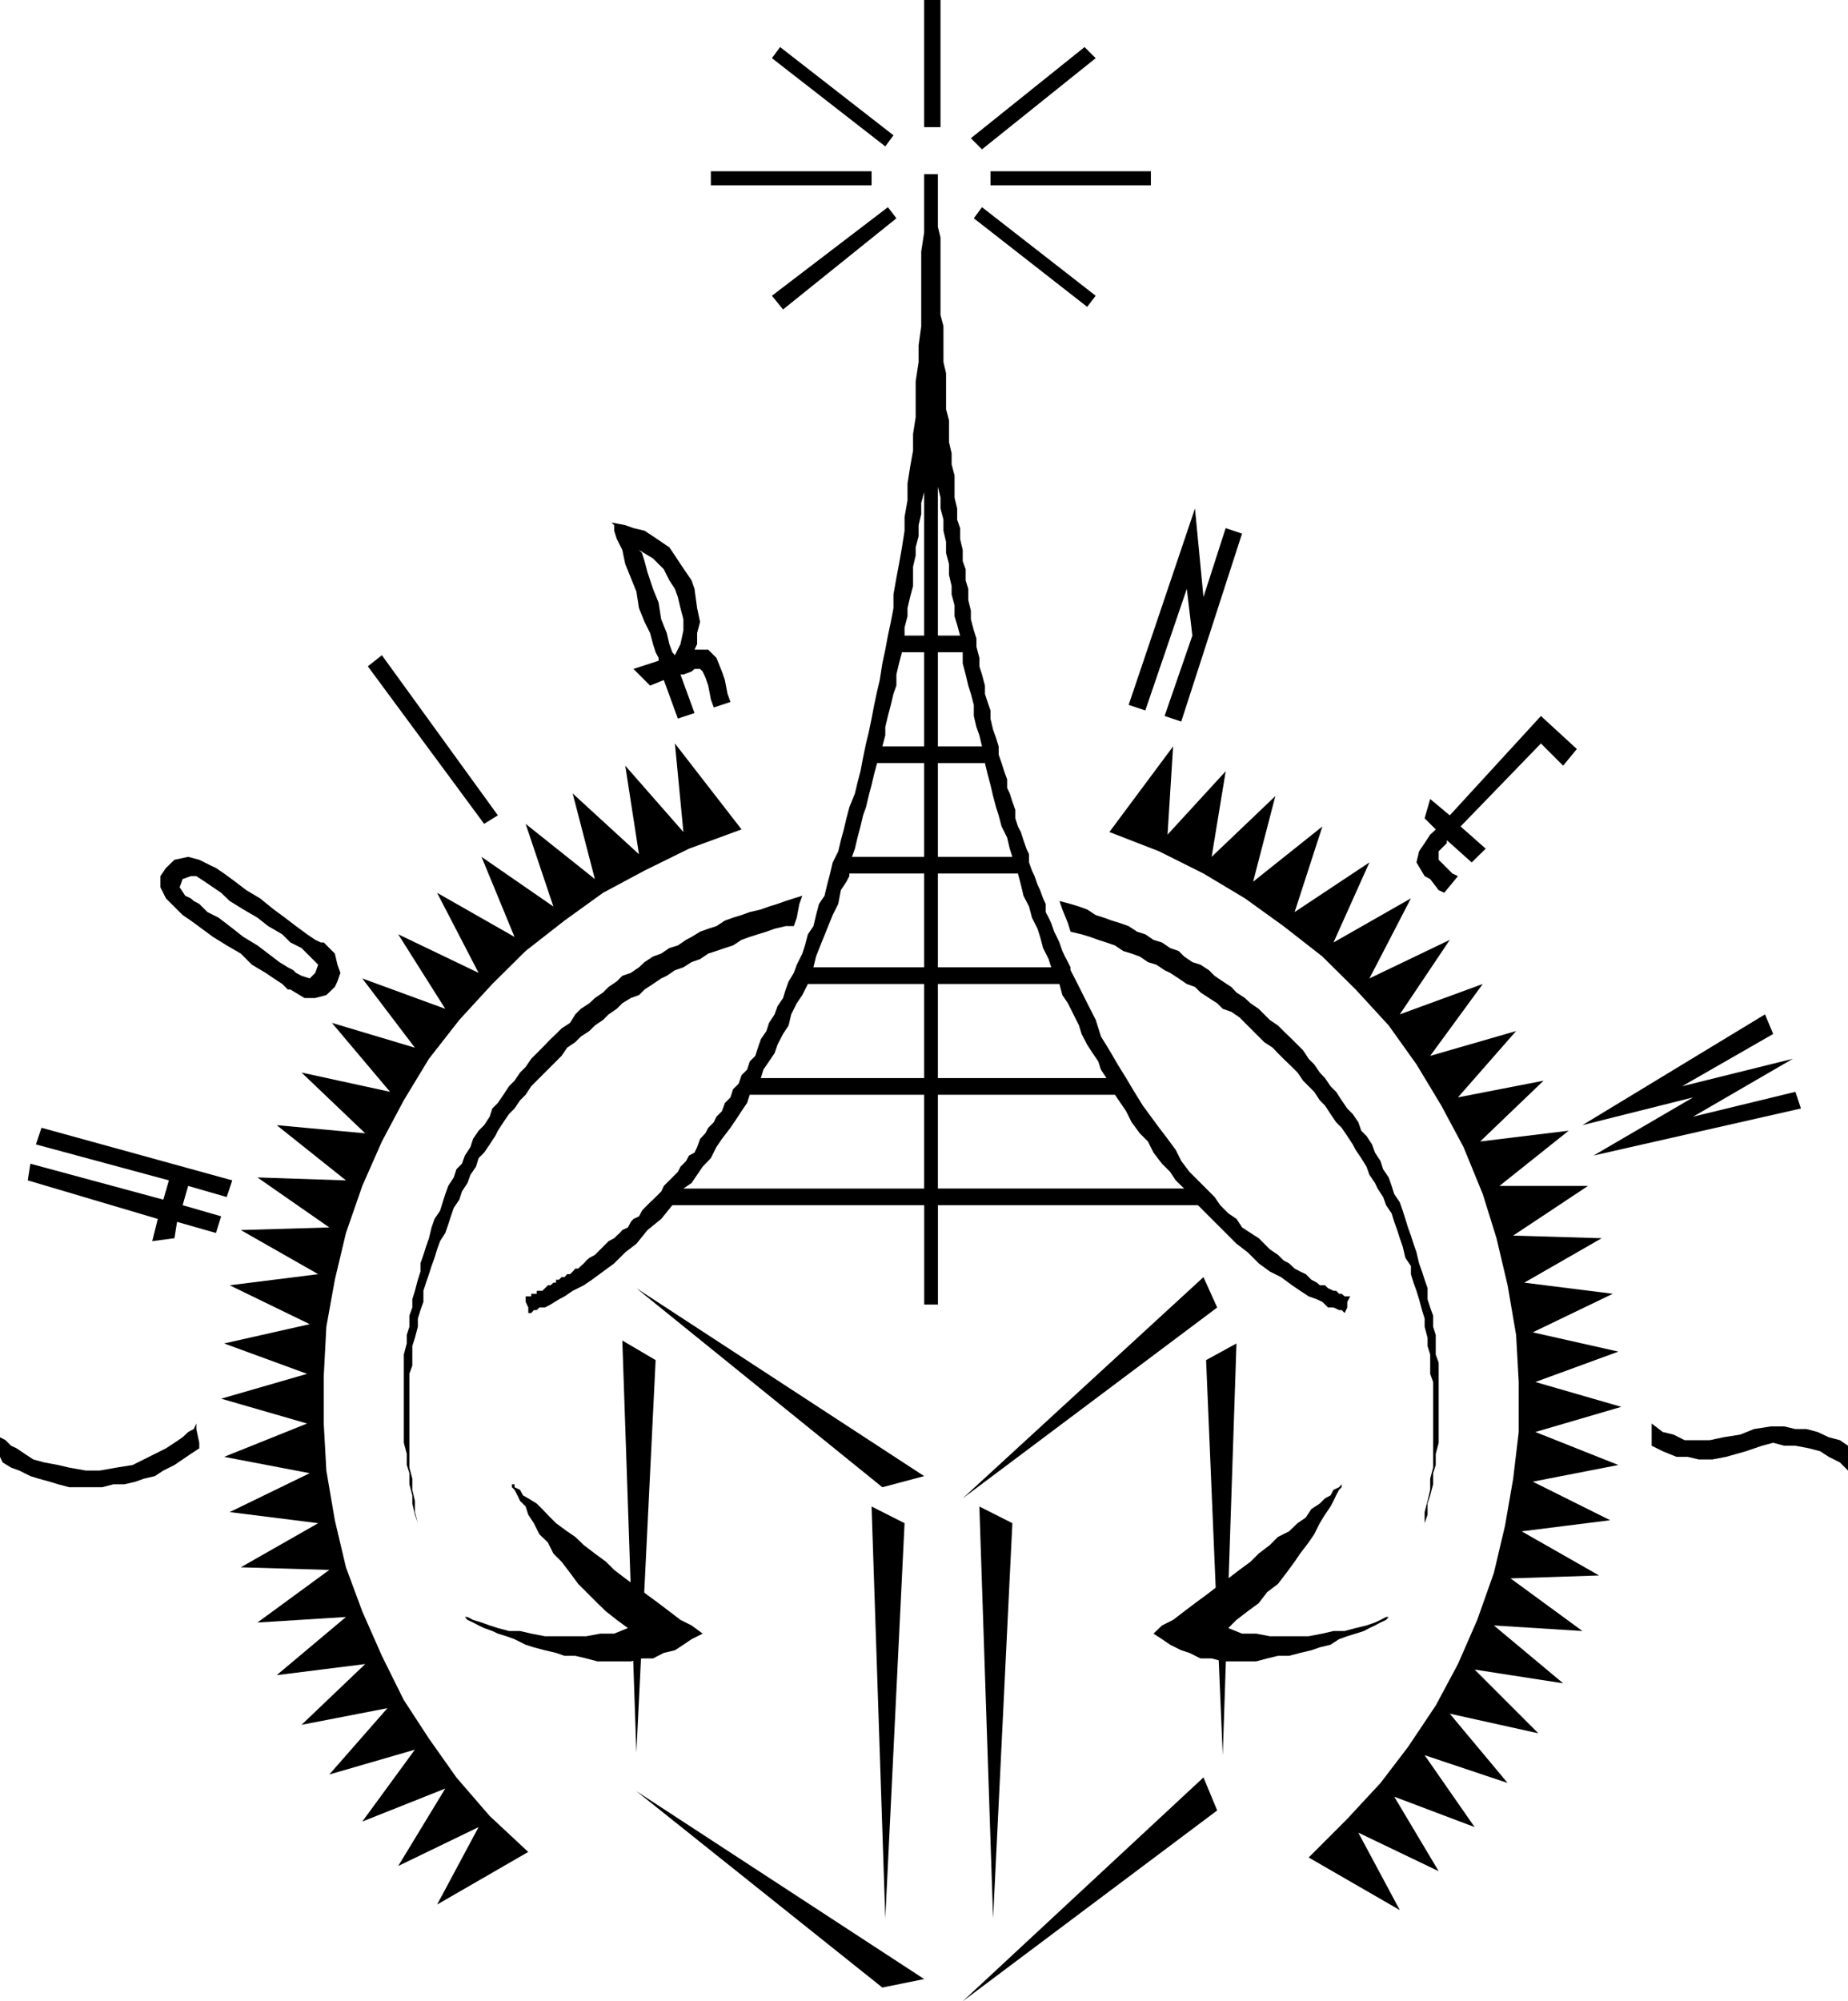 <svg xmlns="http://www.w3.org/2000/svg" width="213.808" height="231.458" fill-rule="evenodd" stroke-linecap="round" preserveAspectRatio="none" viewBox="0 0 5657 6124"><style>.pen1{stroke:none}.brush1{fill:#000}</style><path d="m1397 5439-84-119-77-118-67-135-60-136-50-135-34-144-26-152-8-144v-144l8-152 26-144 34-143 50-144 60-136 67-126 77-127 93-119 101-110 102-101 119-93 118-85 127-68 136-67 161-59-204-263 26 271-178-203 42 271-203-186 68 262-212-169 85 253-220-152 101 245-237-135 127 245-246-118 144 228-254-93 161 212-254-76 178 211-271-59 195 186-271-25 212 169-271-9 220 153-271 8 237 135-271 34 245 119-262 59 254 93-263 76 263 76-254 102 262 50-245 119 271 34-237 135 271 8-220 161 271-17-212 178 271-34-195 186 263-51-178 203 262-76-161 220 254-101-144 237 246-119-127 237 279-161-118-110-102-118zm3303-1057 263-77-263-76 254-93-262-59 245-118-271-34 237-136-271-8 229-152h-271l212-169-271 33 194-186-262 51 178-203-263 76 161-220-254 93 153-228-246 118 127-245-237 135 110-245-229 152 85-262-212 169 68-262-195 186 43-262-178 194 17-270-195 262 152 59 136 68 127 76 118 85 119 93 102 101 101 110 85 119 76 126 68 127 59 144 42 135 34 144 26 152 8 144v153l-17 143-25 144-34 144-51 144-59 135-68 127-85 127-84 110-102 110-118 118 279 161-127-237 246 118-136-228 246 93-153-220 254 85-177-212 271 60-195-195 271 42-212-177 271 17-220-161 271-9-237-135 271-34-237-118 262-51-254-101zm-4090 50-26 17-25 17-25 17-34 17-26 17-34 8-25 9-34 8h-34l-34 9H212l-34-9-26-8-33-9-26-8-34-17-25-9-26-16-8-17v-60l17 9 17 17 17 8 25 17 26 17 33 9 43 8 34 8 51 9h42l51-9 50-8 34-17 34-17 34-17 26-17 25-17 17-16 17-9 8-17v17l9 42v17zm-127-702L85 3612l8-51 407 110 17-59-407-110 17-51 584 161-17 51-118-34-17 59 118 34-16 51-119-34-8 50-68 9 17-68zm59-947-34-34-17-34v-34l17-25 26-25 42-9 34 9 34 17 17 8 25 17 34 25 34 26 42 25 42 34 34 25 34 26 34 25 25 17 17 8h9l34 34 8 34 9 25-9 26-8 17-26 25-34 9h-33l-43-26h-8l-17-17-26-17-25-17-42-25-34-34-43-25-42-26-34-25-34-25-25-17-9-9-8-8zm364 194 17 9 25 8 17-17 9-25-17-17-17-17-17-17-34-17-25-25-43-25-33-26-43-25-42-26-26-25-25-17-25-17-26-17h-17l-25 9-9 25 17 26 17 8 9 8 17 9 25 25 34 17 34 26 42 33 43 26 33 25 34 26 26 16 17 9 8 8zm220-938 43-34 355 490-42 26-356-482zm890-17v-9l-9-17-8-25-9-34-17-34-17-42-8-51-17-42-17-42-9-43-17-34-8-25v-17l-8-8 42 8 25 9 34 8 26 17 25 17 25 17 17 25 17 26 17 25 17 25 9 26 8 59 9 42-9 34v34l-8 17h42l25 25 17 42 9 26 8 42 9 25-51 17-9-25-8-42-9-26-8-17-8-8h-17l-9 8-25 9h-9l43 118-51 17-43-118-42 17-51-51 77-25zm50-17 17-34 9-42v-34l-9-34-8-34-9-25-17-26-17-34-33-33-43-26 9 9 8 25 9 34 17 51 17 42 8 51 17 42 8 34 9 25 8 9zm1389 152 203-601 26 271 68-211 50 17-186 575-51-17 85-246-17-143-127 372-51-17zm983 338 279-304 110 101-42 51-68-68-246 254 77 68-43 42-76-68v9l-8 8-9 9-8 8v26l17 17 25 25 17 8-42 51-17-8-26-34-17-9-25-42 8-34 17-25 17-26 9-8 8-8-34-34 17-59 60 50zm440 1041 305-178-339 85 559-339 25 60-279 160 339-84-305 177 313-76 17 51-635 144zm178 820 34 26 33 8 34 17h77l42-9 51-8 42-17 51-8h42l34 8h34l34 9 34 16 34 9 25 17v76l-25-25-34-17-26-17-34-9-42-8h-34l-34-9-34 9-50 17-60 17-42 8h-42l-34-8h-34l-42-17-34-17v-68z" class="pen1 brush1"/><path d="M3277 2969v-9l-8-16-9-17-8-17-9-26-8-17-8-16-9-26-8-17-9-17v-25l-8-17-9-25-8-17-9-26-8-17-9-25v-25l-8-17-9-26-8-25-9-17-8-25v-26l-9-25-8-25-8-17v-26l-9-25-8-25-9-26v-25l-8-26-9-25-8-34v-25l-9-26-8-25v-25l-9-34-8-25v-26l-9-34v-25l-8-25-9-34v-26l-8-33v-34l-8-26v-34l-9-25v-34l-8-34v-33l-9-26v-34l-8-33v-68l-9-34v-34l-8-34v-67l-9-34v-110l-8-34V998l-9-34V727l-8-33V533h-42v178l-9 59v228l-8 59v51l-9 59v110l-8 51v51l-9 50-8 51v51l-9 51v42l-8 51-9 51-8 42-9 51v42l-8 42-9 42-8 43-9 42-8 51-8 34-9 42-8 42-9 43-8 33-9 43-8 42-9 34-8 34-17 42-9 34-8 34-9 33-8 34-17 34-8 34-9 34-8 34-17 25-9 34-8 34-17 25-9 34-8 25-17 34-9 25-16 26-9 25-8 26-17 25-9 25-17 26-8 25-17 25-9 26-8 25-17 17-8 25-17 17-9 26-17 17-8 25-17 17-9 25-17 17-8 17-17 17-9 17-16 17-9 25-8 17-17 9-9 17-17 17-8 16-17 17-9 9-17 17-8 17-8 8-17 17-9 8-17 17-8 9-9 17-17 8-8 9-9 17-17 8-8 9-9 8-8 8-17 9-8 8-9 9-8 8-9 9-8 8-17 9-9 8-8 9-9 8-8 8h-9l-8 9-8 8h-9l-8 9h-9l-8 8h-9v9h-8l-9 8h-8l-9 9-8 8h-17v9h-17v8h-17v17l8 17v17h9l8-9h9l8-8h17l17-9 26-16 17-9 25-17 34-17 25-17 34-25 34-25 34-34 34-26 34-42 42-34 34-42h771v304h42v-304h796l42 42 34 34 42 42 34 26 34 34 34 25 34 17 34 25 25 17 26 17 25 9 17 8 17 17h17l17 8h8l9 9 8-17v-17l9-17h-17l-9-8h-8l-9-9h-8l-17-8-9-9h-16l-9-8-17-9-17-17-17-8-17-9-17-16-17-9-17-17-25-17-17-17-17-17-25-16-26-17-17-26-25-17-25-25-17-25-26-26-25-25-26-26-25-33-17-34-25-34-26-34-25-34-25-34-26-42-25-42-26-42-25-43-26-42-16-51-26-51-25-50-26-51zm-448-973v288h-128l9-34v-25l8-34 9-34 8-34 9-25v-34l8-34 9-34h68zm-60-51v-25l9-34v-25l8-34 9-34v-59l8-34v-25l9-34v-34l8-34v-34l9-33v439h-60zm237 339h-135v-288h76v34l9 34 8 34 8 25 9 34v34l8 34 9 25 8 34zm93 338h-228v-287h144l8 33 9 34 8 34 9 34 8 25 9 34 17 34 8 34 8 25zm-270-287v287h-221l9-25 8-34 9-34 8-34 9-25 8-34 9-34 8-34 9-33h144zm0 338v287h-339l8-33 17-43 17-42 17-42 17-34 8-42 17-26 9-17v-8h229zm0 338v288h-500l8-26 17-25 17-25 9-26 17-33 17-26 8-34 17-34 17-25 17-34h356zm42 0h372l9 34 17 25 17 34 17 34 8 26 17 33 17 26 17 25 8 25 17 26h-516v-288zm0-51v-287h245l9 34 8 34 17 33 9 34 17 34 8 25 9 34 17 34 8 25h-347zm68-1015h-68v-456l8 34v33l9 34v34l8 34v34l9 34v33l8 34v26l9 33v34l8 26 9 33zm-847 1692 25-17 17-25 17-25 25-26 17-34 17-25 26-34 17-25 17-26 17-25 8-25h534v287h-737zm779 0v-287h542l17 25 17 25 17 34 25 34 25 25 17 34 26 34 25 25 17 26 26 25h-754zm8-3248V0h-50v389h50zm-211 135h-492v43h492v-43zm855 0h-491v43h491v-43zm-788-110-347-270-25 34 347 270 25-34zm-17 220-355 271 34 42 347-279-26-34zm263 34 347 271 26-34-348-271-25 34zm339-524-348 279 34 34 348-279-34-34z" class="pen1 brush1"/><path d="m1948 3942 881 575-128 34-753-609zm999 643 737-677 42 93-779 584zm-999 896 881 575-128 26-753-601zm999 643 737-685 42 101-779 584zM1905 4102l102 60-59 1201-43-1261zm1880 9-93 51 51 1209 42-1260zm-1117 499 101 51-59 1209-42-1260zm330 0 101 51-59 1209-42-1260z" class="pen1 brush1"/><path d="M1567 4534v8h8v9l17 8 9 17 16 9 26 16 17 17 25 26 17 17 34 25 25 17 26 25 34 26 34 25 25 25 34 26 34 25 34 26 34 25 33 25 34 26 34 17 34 25-34 17-25 17-26 17-34 8-33 17h-34l-34 9h-102l-34-9-34-8h-33l-26-9-34-8-34-9-25-8-34-17-25-9-26-8-17-8-25-9-17-8-17-9-17-8-8-9h-17 25l17 9 26 8 25 9 25 8 34 9h34l34 8 42 8h127l43-8h42l42-17-34-25-33-26-26-25-34-34-25-25-25-34-26-34-25-25-17-34-26-25-17-34-17-26-8-25-17-17-8-17-9-17-8-8v-17zm2549 0-9 8-8 9-17 8-9 17-17 9-16 16-26 17-17 26-25 17-26 25-34 17-25 25-34 26-25 25-34 25-34 26-34 25-34 26-34 25-33 25-34 26-34 17-26 25 26 17 25 17 34 17 25 8 34 17h34l34 9h102l34-9 33-8h34l34-9 34-8 26-9 33-8 26-17 25-9 26-8 25-8 17-9 17-8 17-9 17-8 8-9h17-25l-17 9-17 8-26 9-33 8-34 9h-34l-34 8-42 8h-119l-42-8h-43l-42-17 25-25 34-26 34-25 26-34 33-25 26-34 25-34 17-25 26-34 17-25 17-34 16-26 17-25 9-17 8-17 9-17 8-8v-9l9-8zM2430 2834l9-26 8-42 9-25-26 8-25 8-25 9-26 8-25 9-34 8-25 9-26 8-25 9-26 17-25 8-25 9-26 16-17 9-25 17-26 8-25 17-25 9-26 17-17 16-25 17-26 9-17 17-25 17-17 17-25 17-17 16-26 17-17 17-16 26-26 17-17 17-17 16-25 26-17 17-17 17-17 25-17 17-17 25-17 17-17 26-17 25-17 17-8 25-17 26-17 17-17 25-8 25-17 26-9 25-17 17-8 25-17 26-9 25-8 25-8 26-17 25-9 26-8 33-9 26-8 25-9 26v25l-8 25-9 34-8 26v25l-9 25v34l-8 25v26l-9 34v270l9 34v34l8 25v34l9 34v25l8 34 9 26 8 34 9 25-9-25-8-34-9-34v-34l-8-34v-34l-9-34v-287l9-25v-60l8-25 9-34v-25l8-26 9-25v-34l8-25 9-26 8-25 9-25 8-26 9-25 16-25 9-26 8-25 9-26 17-25 8-25 17-26 9-25 17-25 8-26 17-17 17-25 17-26 8-16 17-26 17-25 17-17 17-25 17-17 17-26 17-17 17-17 25-25 17-17 17-17 17-25 25-17 17-17 26-17 17-17 25-17 17-17 25-17 17-17 26-16 25-9 17-17 26-17 25-17 17-8 25-17 26-9 25-16 26-9 25-17 25-8 26-9 25-8 26-17 25-9 25-8 26-8 25-9 34-8h25zm1974 1454v-118l-9-25v-60l-8-25v-34l-9-25-8-25v-34l-9-26-8-25-9-25-8-34-9-26-8-25-9-25-8-26-8-25-9-26-17-25-8-25-9-26-17-25-8-25-17-26-9-25-17-26-16-16-9-26-17-25-17-17-17-25-17-26-17-17-17-25-16-17-17-25-17-17-17-26-17-17-17-17-26-25-17-17-25-17-17-17-17-17-25-17-17-16-26-17-16-17-26-17-25-17-17-17-26-17-25-8-25-17-17-17-26-9-25-17-26-8-25-17-25-8-26-17-25-9-26-8-25-9-25-8-26-17-25-9-26-8-34-9 9 26 17 42 8 26 34 8 26 8 25 9 25 8 26 9 25 17 26 8 25 9 25 17 26 8 25 17 17 8 26 17 25 17 25 9 17 17 26 17 25 16 17 17 26 9 25 17 17 17 25 25 17 17 17 17 26 17 16 17 17 17 26 25 17 17 17 25 17 17 17 17 17 26 16 16 17 26 17 25 17 17 17 25 17 26 9 17 17 25 16 26 9 25 17 25 8 17 17 26 9 25 17 25 8 26 9 25 8 25 9 26 8 34 17 25v25l8 26 9 25 8 26 9 33 8 26v25l9 34v25l8 26v59l9 25v262l-9 34v34l-8 34-9 34v34l-8 34-9 25 9-25 8-34 9-26v-34l8-25 9-34v-34l8-25v-34l9-34v-127z" class="pen1 brush1"/></svg>

